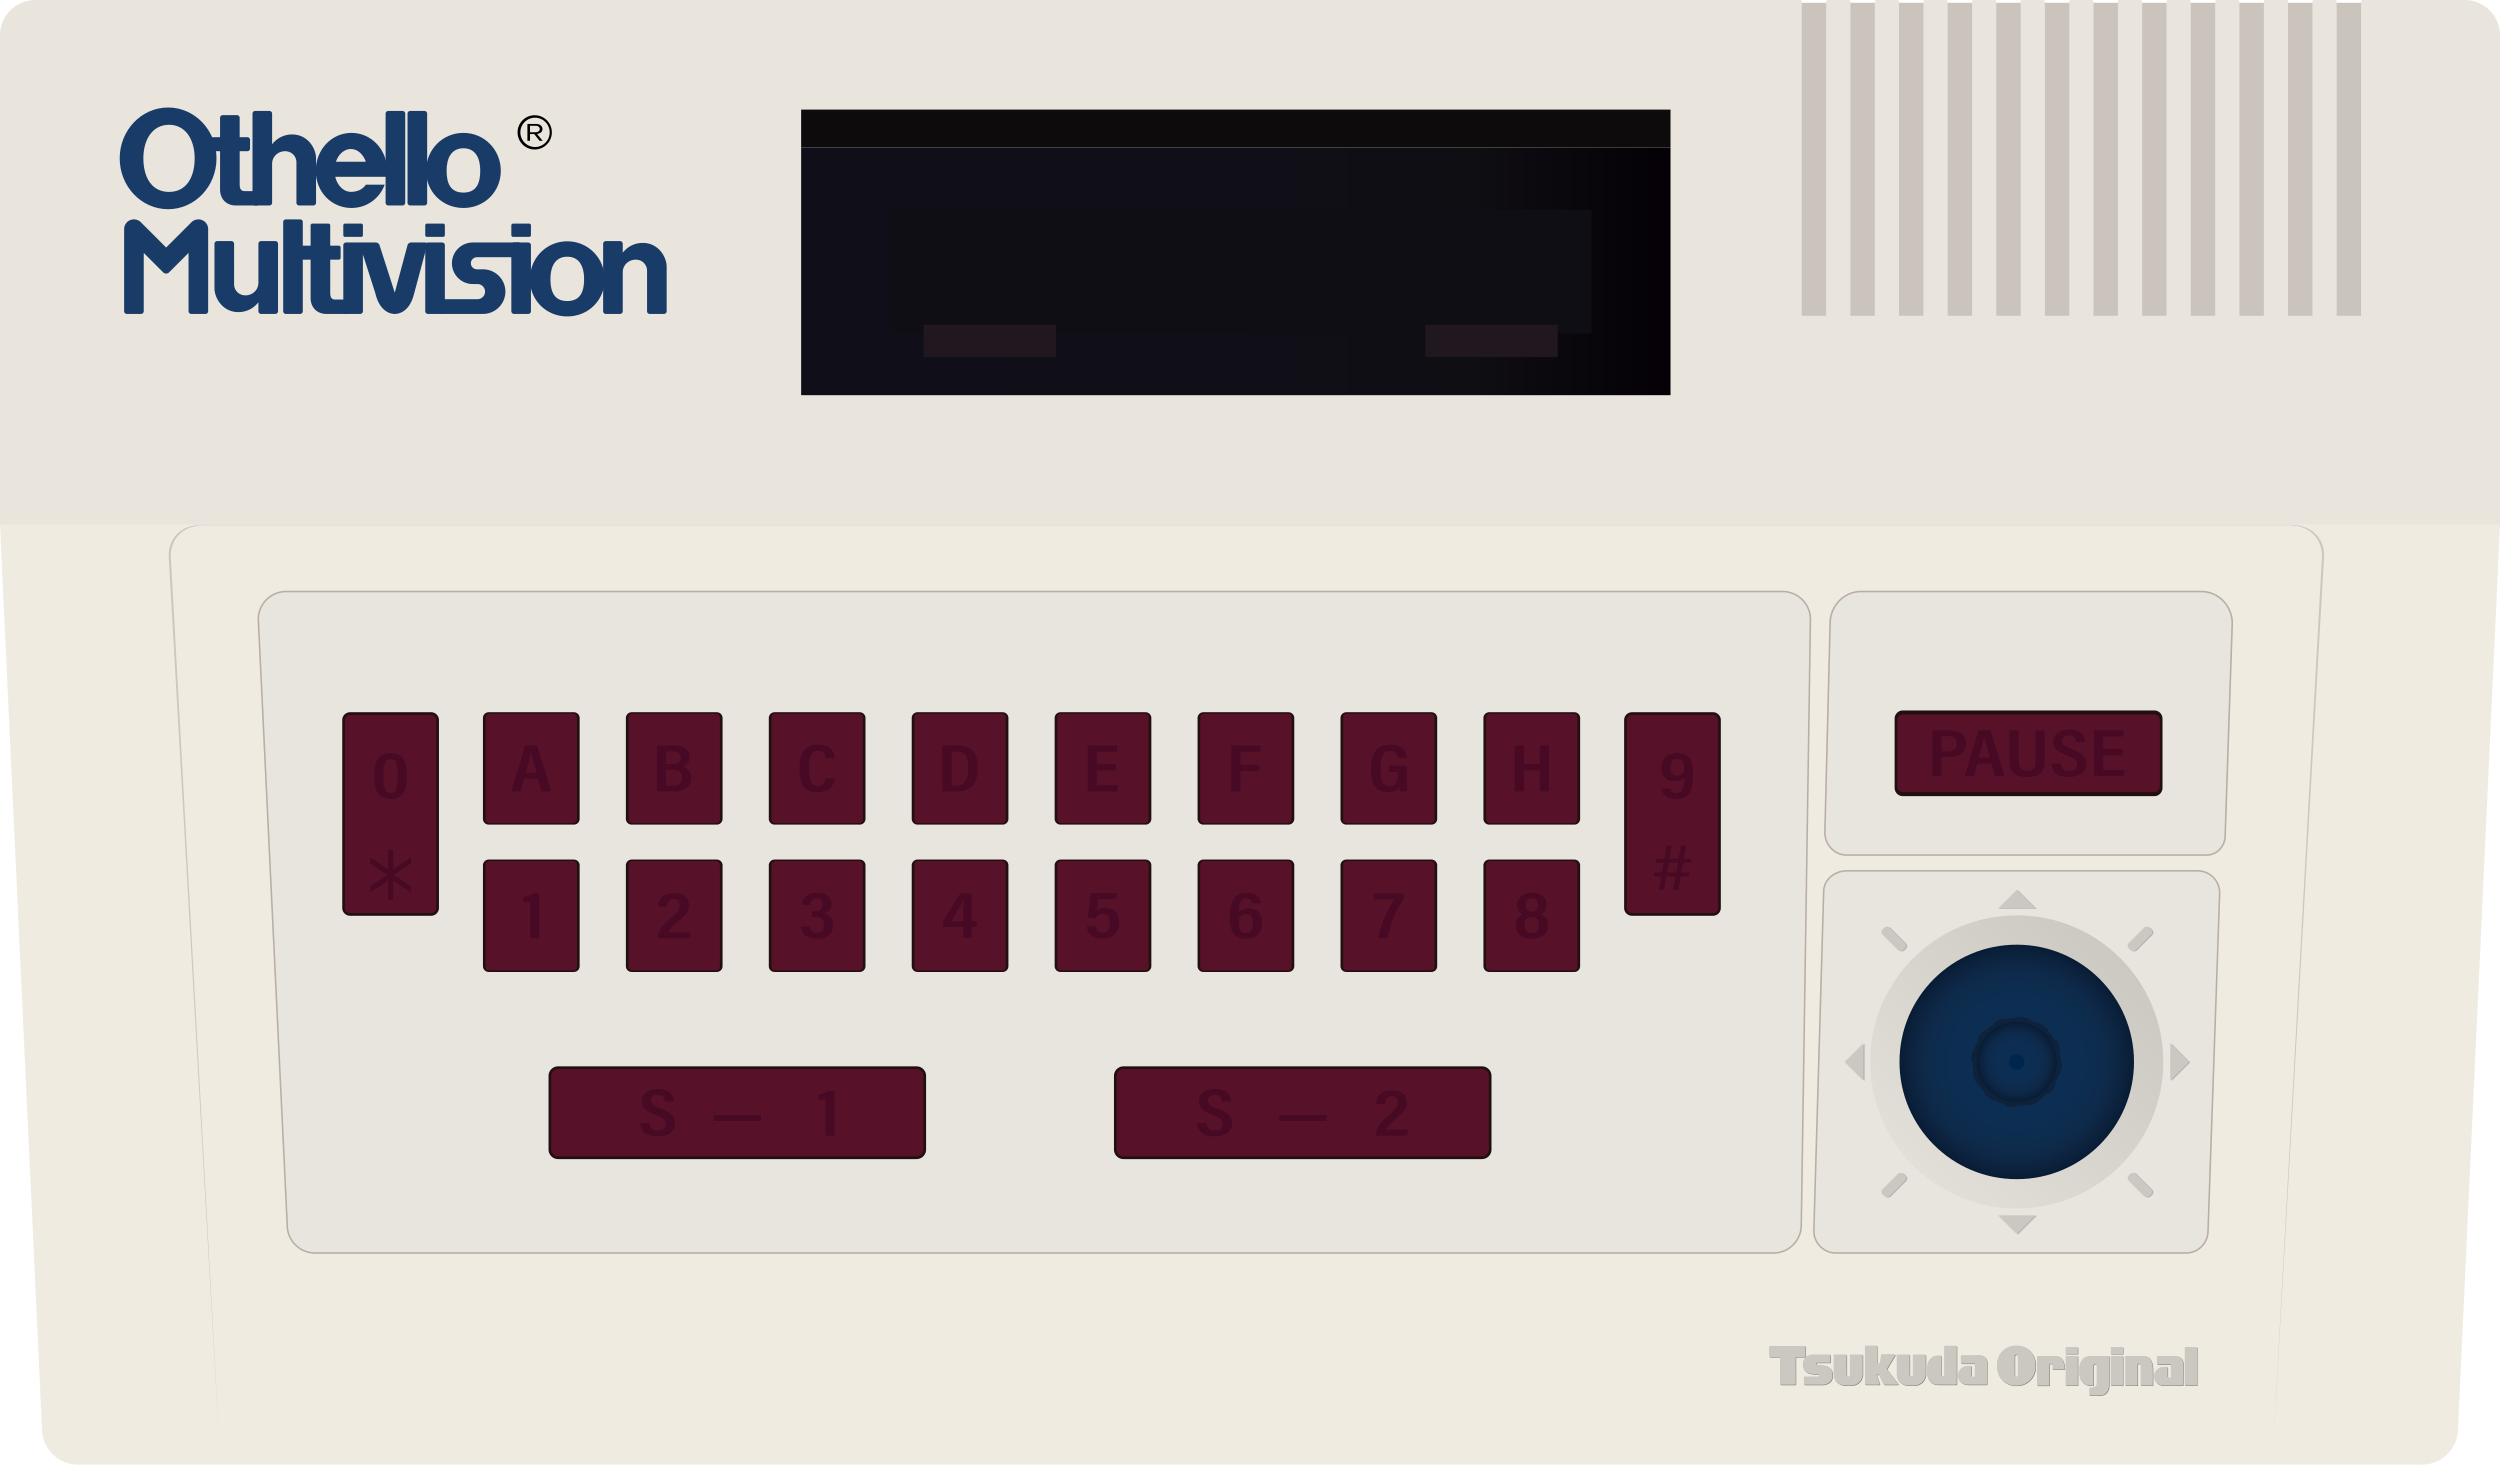 <svg xmlns="http://www.w3.org/2000/svg" viewBox="0 0 396.833 232.479"><path d="M384.495 232.479H12.339c-3.132 0-5.672-2.555-5.672-5.707L0 83.313h396.833l-6.667 143.46c.001 3.151-2.539 5.706-5.671 5.706z" fill="#efebe1"/><path d="M363.05 0h-3.568c-.076 0-.138.204-.138.457h-3.875c0-.252-.062-.457-.138-.457h-3.568c-.076 0-.138.204-.138.457h-3.875c0-.252-.062-.457-.138-.457h-3.568c-.076 0-.138.204-.138.457h-3.875c0-.252-.062-.457-.138-.457h-3.568c-.076 0-.138.204-.138.457h-3.875c0-.252-.062-.457-.138-.457h-3.568c-.076 0-.138.204-.138.457h-3.875c0-.252-.062-.457-.138-.457h-3.568c-.076 0-.138.204-.138.457h-3.875c0-.252-.062-.457-.138-.457h-3.568c-.076 0-.138.204-.138.457h-3.875c0-.252-.062-.457-.138-.457h-3.568c-.076 0-.138.204-.138.457h-3.875c0-.252-.062-.457-.138-.457h-3.568c-.076 0-.138.204-.138.457h-3.875c0-.252-.062-.457-.138-.457h-3.568c-.076 0-.138.204-.138.457H286c0-.253-.062-.457-.138-.457H5.618A5.618 5.618 0 0 0 0 5.618v77.694h396.833V5.618A5.618 5.618 0 0 0 391.215 0h-16.296c-.076 0-.138.204-.138.457h-3.875c0-.252-.062-.457-.138-.457H367.2c-.076 0-.138.204-.138.457h-3.875c0-.253-.061-.457-.137-.457z" fill="#e9e5dd"/><g fill="#81776d"><path d="M282.515 215.486h-1.469a.125.125 0 0 1-.125-.125v-1.481c0-.069.056-.125.125-.125h5.503c.069 0 .125.056.125.125v1.481a.125.125 0 0 1-.125.125h-1.31a.125.125 0 0 0-.125.125l.011 4.149a.125.125 0 0 1-.125.125h-2.236a.125.125 0 0 1-.125-.125v-4.15a.123.123 0 0 0-.124-.124z"/><path d="M288.039 215.084h2.471c.069 0 .125.056.125.125v1.054a.125.125 0 0 1-.125.125h-1.935c-.122.016-.187.081-.195.195.008.122.073.187.195.195h.597s.421-.015.911.174a1.5 1.5 0 0 1 .6.447c.179.219.272.532.28.938-.008.414-.102.731-.28.951a1.396 1.396 0 0 1-.6.448c-.006.003-.406.15-.645.15h-2.895a.125.125 0 0 1-.125-.125v-1.054c0-.069.056-.125.125-.125h2.105c.124 0 .195-.066.195-.195 0-.124-.067-.195-.195-.195h-.609l-.258-.012c-.007 0-.315-.029-.642-.138-.226-.076-.423-.231-.599-.448-.179-.227-.273-.548-.281-.962.008-.415.102-.732.281-.951.177-.217.377-.366.601-.448.006-.002.319-.149.633-.149h.265zm7.59 0c.069 0 .125.056.125.125v2.959c-.016.52-.195.951-.536 1.292-.349.341-.78.52-1.292.536h-.963c-.52-.016-.951-.195-1.292-.536-.341-.341-.52-.772-.536-1.292v-2.959c0-.069.056-.125.125-.125h1.81c.069 0 .125.056.125.125v3.117c.016.154.102.24.256.256.154-.016.24-.102.256-.256v-3.117c0-.069.056-.125.125-.125h1.797zm10.006 0c.069 0 .125.056.125.125v2.959c-.016.52-.195.951-.536 1.292-.349.341-.78.52-1.292.536h-.963c-.52-.016-.951-.195-1.292-.536-.341-.341-.52-.772-.536-1.292v-2.959c0-.069.056-.125.125-.125h1.81c.069 0 .125.056.125.125v3.117c.016.154.102.24.256.256.154-.016.24-.102.256-.256l-.012-3.117c0-.069.056-.125.125-.125h1.809z"/><path d="M298.51 216.201l.141-1.033a.123.123 0 0 1 .124-.108h1.986c.097 0 .157.106.107.189l-1.255 2.101a.124.124 0 0 0 .009.141l1.725 2.192a.124.124 0 0 1-.021.175.133.133 0 0 1-.077.027h-2.042a.127.127 0 0 1-.112-.069l-.718-1.425c-.014-.027-.12-.202-.286-.144-.179.063-.068.337-.066.345l.42 1.123a.125.125 0 0 1-.118.169l-2.096-.01a.125.125 0 0 1-.124-.124v-5.955c0-.069.056-.125.125-.125h1.664c.069 0 .125.056.125.125v2.617c0 .079.07.123.149.123.306-.001.337-.324.34-.334zm10.199 2.125l-.012-4.506c0-.069.056-.125.125-.125h1.736c.069 0 .125.056.125.125v5.929a.125.125 0 0 1-.125.125h-2.885c-.553-.016-.975-.207-1.268-.573-.301-.374-.451-.837-.451-1.389v-.708c.008-.561.171-1.024.488-1.389.317-.374.752-.569 1.304-.585h.326c.069 0 .125.056.125.125v2.971c.016.154.102.24.256.256.155-.017.24-.102.256-.256zm4.802-1.804h-2.057a.125.125 0 0 1-.125-.125v-1.066c0-.069.056-.125.125-.125h2.884c.283 0 .48.099.487.102.174.066.325.182.452.349.138.163.211.41.219.743l-.012 3.349a.125.125 0 0 1-.125.125h-2.983a1.48 1.48 0 0 1-1.487-1.487c.008-.423.154-.772.439-1.048.276-.276.626-.423 1.048-.439h.521c.069 0 .125.056.125.125v1.374c0 .156.102.256.256.256.158 0 .256-.099.256-.256v-1.865l-.023-.012z"/></g><path d="M329.899 213.926v1.073h-1.938v-1.073h1.938zm7.166 0v1.073h-1.938v-1.073h1.938zm-4.436 2.706c-.224 0-.256.183-.256.256v3.12h-.451c-.553-.008-.987-.199-1.304-.573-.317-.366-.479-.829-.488-1.389v-.744c0-.553.15-1.016.451-1.389.301-.366.723-.557 1.268-.573h3.01v4.57s.024.434-.171.841c-.099.207-.24.402-.451.573-.219.163-.528.248-.926.256h-1.584v-1.219l.305-.024c.187-.016.374-.069.561-.158a.47.47 0 0 0 .293-.414v-2.877c-.001 0 .006-.256-.257-.256zm-4.814.804h-1.938v-.658s.001-.244-.244-.244c-.212 0-.244.171-.244.244v3.242h-1.938v-4.68h2.998c.358.008.63.118.817.329.195.203.329.443.402.719l.134.719.013.329zm9.628-2.096h2.998c.358.008.63.118.817.329.195.203.321.445.402.719.148.498.146 1.048.146 1.048v2.572h-1.938v-3.23s.016-.244-.244-.244c-.173 0-.244.088-.244.244v3.23h-1.938l.001-4.668zm-7.544 0v4.668h-1.938v-4.668h1.938zm7.166 0v4.668h-1.938v-4.668h1.938zm11.75-1.414v6.082h-1.938v-6.082h1.938zm-4.181 2.73h-2.057a.125.125 0 0 1-.125-.125v-1.066c0-.069.056-.125.125-.125h2.884c.282 0 .48.099.487.102.174.066.325.182.452.349.138.163.211.41.219.743l-.012 3.349a.125.125 0 0 1-.125.125h-2.981a1.48 1.48 0 0 1-1.487-1.487c.008-.423.154-.772.439-1.048.276-.276.626-.423 1.048-.439h.521c.069 0 .125.056.125.125v1.374c0 .156.102.256.256.256.158 0 .256-.099.256-.256v-1.865l-.025-.012zm-24.397-2.986h-.226a2.94 2.94 0 0 0-2.934 2.934v.482a2.94 2.94 0 0 0 2.934 2.934h.226a2.94 2.94 0 0 0 2.934-2.934v-.482a2.94 2.94 0 0 0-2.934-2.934zm.131 4.674c-.008.146-.089.228-.244.244-.146-.016-.228-.098-.244-.244v-2.998c.016-.154.098-.236.244-.244a.209.209 0 0 1 .171.073c.05.043.077.106.073.171v2.998z" fill="#81776d"/><g fill="#cbc8c2"><path d="M282.438 215.408h-1.469a.125.125 0 0 1-.125-.125v-1.481c0-.069.056-.125.125-.125h5.503c.069 0 .125.056.125.125v1.481a.125.125 0 0 1-.125.125h-1.31a.125.125 0 0 0-.125.125l.011 4.149a.125.125 0 0 1-.125.125h-2.236a.125.125 0 0 1-.125-.125v-4.15a.125.125 0 0 0-.124-.124z"/><path d="M287.962 215.006h2.471c.069 0 .125.056.125.125v1.054a.125.125 0 0 1-.125.125h-1.935c-.122.016-.187.081-.195.195.008.122.073.187.195.195h.597s.421-.015.911.174a1.5 1.5 0 0 1 .6.447c.179.219.272.532.28.938-.008.414-.102.731-.28.951a1.396 1.396 0 0 1-.6.448c-.006.003-.406.15-.645.15h-2.895a.125.125 0 0 1-.125-.125v-1.054c0-.069.056-.125.125-.125h2.105c.124 0 .195-.066.195-.195 0-.124-.067-.195-.195-.195h-.609l-.258-.012c-.007 0-.315-.029-.642-.138-.226-.076-.423-.231-.599-.448-.179-.227-.273-.548-.281-.962.008-.415.102-.732.281-.951.177-.217.377-.366.601-.448.006-.002.319-.149.633-.149h.265zm7.59 0c.069 0 .125.056.125.125v2.959c-.016.52-.195.951-.536 1.292-.349.341-.78.52-1.292.536h-.963c-.52-.016-.951-.195-1.292-.536s-.52-.772-.536-1.292v-2.959c0-.069.056-.125.125-.125h1.81c.069 0 .125.056.125.125v3.117c.016.154.102.24.256.256.154-.016.24-.102.256-.256v-3.117c0-.069.056-.125.125-.125h1.797zm10.006 0c.069 0 .125.056.125.125v2.959c-.016.52-.195.951-.536 1.292-.349.341-.78.52-1.292.536h-.963c-.52-.016-.951-.195-1.292-.536s-.52-.772-.536-1.292v-2.959c0-.069.056-.125.125-.125h1.81c.069 0 .125.056.125.125v3.117c.016.154.102.24.256.256.154-.016.24-.102.256-.256l-.012-3.117c0-.069.056-.125.125-.125h1.809z"/><path d="M298.433 216.123l.141-1.033a.123.123 0 0 1 .124-.108h1.986c.097 0 .157.106.107.189l-1.255 2.101a.124.124 0 0 0 .009.141l1.725 2.192a.124.124 0 0 1-.021.175.133.133 0 0 1-.077.027h-2.042a.127.127 0 0 1-.112-.069l-.718-1.425c-.014-.027-.12-.202-.286-.144-.179.063-.068.337-.066.345l.42 1.123a.125.125 0 0 1-.118.169l-2.096-.01a.125.125 0 0 1-.124-.124v-5.955c0-.069.056-.125.125-.125h1.664c.069 0 .125.056.125.125v2.617c0 .079.07.123.149.123.306-.001.337-.324.34-.334zm10.199 2.125l-.012-4.506c0-.069.056-.125.125-.125h1.736c.069 0 .125.056.125.125v5.929a.125.125 0 0 1-.125.125h-2.885c-.553-.016-.975-.207-1.268-.573-.301-.374-.451-.837-.451-1.389v-.708c.008-.561.171-1.024.488-1.389.317-.374.752-.569 1.304-.585h.326c.069 0 .125.056.125.125v2.971c.016.154.102.24.256.256.155-.017.24-.102.256-.256zm4.802-1.804h-2.057a.125.125 0 0 1-.125-.125v-1.066c0-.069.056-.125.125-.125h2.884c.283 0 .48.099.487.102.174.066.325.182.452.349.138.163.211.41.219.743l-.012 3.349a.125.125 0 0 1-.125.125h-2.983a1.48 1.48 0 0 1-1.487-1.487c.008-.423.154-.772.439-1.048.276-.276.626-.423 1.048-.439h.521c.069 0 .125.056.125.125v1.374c0 .156.102.256.256.256.158 0 .256-.099.256-.256v-1.865l-.023-.012z"/></g><path d="M329.822 213.848v1.073h-1.938v-1.073h1.938zm7.166 0v1.073h-1.938v-1.073h1.938zm-4.436 2.706c-.224 0-.256.183-.256.256v3.12h-.451c-.553-.008-.987-.199-1.304-.573-.317-.366-.479-.829-.488-1.389v-.744c0-.553.15-1.016.451-1.389.301-.366.723-.557 1.268-.573h3.01v4.57s.024.434-.171.841c-.099.207-.24.402-.451.573-.219.163-.528.248-.926.256h-1.584v-1.219l.305-.024c.187-.016.374-.069.561-.158a.47.47 0 0 0 .293-.414v-2.877c-.001 0 .006-.256-.257-.256zm-4.814.804H325.8v-.658s.001-.244-.244-.244c-.212 0-.244.171-.244.244v3.242h-1.938v-4.68h2.998c.358.008.63.118.817.329.195.203.329.443.402.719l.134.719.013.329zm9.628-2.096h2.998c.358.008.63.118.817.329.195.203.321.445.402.719.148.498.146 1.048.146 1.048v2.572h-1.938v-3.23s.016-.244-.244-.244c-.173 0-.244.088-.244.244v3.23h-1.938l.001-4.668zm-7.544 0v4.668h-1.938v-4.668h1.938zm7.166 0v4.668h-1.938v-4.668h1.938zm11.75-1.414v6.082H346.8v-6.082h1.938zm-4.181 2.73H342.5a.125.125 0 0 1-.125-.125v-1.066c0-.069.056-.125.125-.125h2.884c.282 0 .48.099.487.102.174.066.325.182.452.349.138.163.211.41.219.743l-.012 3.349a.125.125 0 0 1-.125.125h-2.981a1.48 1.48 0 0 1-1.487-1.487c.008-.423.154-.772.439-1.048.276-.276.626-.423 1.048-.439h.521c.069 0 .125.056.125.125v1.374c0 .156.102.256.256.256.158 0 .256-.099.256-.256v-1.865l-.025-.012zm-24.397-2.986h-.226a2.94 2.94 0 0 0-2.934 2.934v.482a2.94 2.94 0 0 0 2.934 2.934h.226a2.94 2.94 0 0 0 2.934-2.934v-.482a2.944 2.944 0 0 0-2.934-2.934zm.131 4.674c-.008.146-.089.228-.244.244-.146-.016-.228-.098-.244-.244v-2.998c.016-.154.098-.236.244-.244a.209.209 0 0 1 .171.073c.05.043.077.106.073.171v2.998z" fill="#cbc8c2"/><g fill="#183b67"><path d="M63.89 32.615h-2.253a.431.431 0 0 1-.43-.43V18.04c0-.236.193-.43.43-.43h2.253c.236 0 .43.193.43.43v14.146a.431.431 0 0 1-.43.429zM67.373 32.615H65.12a.431.431 0 0 1-.43-.43V18.04c0-.236.193-.43.43-.43h2.253c.236 0 .43.193.43.43v14.146a.432.432 0 0 1-.43.429zM38.859 30.337c-.778 0-.815-.611-.815-1.204v-5.131h1.219c.236 0 .43-.193.43-.43v-1.364a.431.431 0 0 0-.43-.43h-1.219v-3.072a.431.431 0 0 0-.43-.43h-2.253a.431.431 0 0 0-.43.43v3.072h-2.368a.431.431 0 0 0-.43.43v1.364c0 .236.193.43.43.43h2.368V30.059c0 1.652 1.13 2.556 2.482 2.556h3.446v-2.279c.001.001-1.222.001-2 .001z"/><path d="M46.371 21.343c-1.255 0-2.374.55-3.177 1.556V18.04a.431.431 0 0 0-.43-.43h-2.253a.431.431 0 0 0-.43.43v14.146c0 .236.193.43.43.43h2.253c.236 0 .43-.193.43-.43V25.998c0-1.125.926-1.996 2.052-1.996 1.125 0 1.807.894 1.807 1.723v6.463c0 .236.193.43.43.43h2.253c.236 0 .43-.193.43-.43v-6.033-1.041c-.001-1.534-1.294-3.771-3.795-3.771z"/><path d="M59.987 28.068h1.401c.046-.311.071-.631.071-.959 0-3.323-2.477-6.016-5.669-6.016-3.192 0-5.669 2.693-5.669 6.016s2.477 5.905 5.669 5.905c2.437 0 4.455-1.506 5.274-3.696h-2.988c-.476.699-1.286 1.139-2.384 1.139-1.165 0-2.151-1.005-2.481-2.39h6.776zm-4.294-4.419c1.061 0 1.973.834 2.377 2.028h-4.753c.403-1.194 1.315-2.028 2.376-2.028zM73.561 21.093c-3.341 0-5.933 2.693-5.933 6.016s2.592 5.905 5.933 5.905c3.341 0 5.933-2.582 5.933-5.905s-2.592-6.016-5.933-6.016zm0 9.477c-2.098 0-2.67-1.524-2.67-3.484s.738-3.549 2.67-3.549c1.931 0 2.67 1.589 2.67 3.549s-.572 3.484-2.67 3.484zM26.683 17.064c-4.243 0-7.683 3.614-7.683 8.072s3.44 8.072 7.683 8.072 7.683-3.614 7.683-8.072-3.439-8.072-7.683-8.072zm.145 13.4c-2.798 0-4.072-2.385-4.072-5.328s1.413-5.328 4.072-5.328 4.072 2.385 4.072 5.328-1.274 5.328-4.072 5.328z"/><g><path d="M83.991 37.603h-2.537a.289.289 0 0 1-.288-.288v-1.537c0-.158.129-.288.288-.288h2.537c.158 0 .288.129.288.288v1.537c0 .159-.13.288-.288.288zM70.33 37.603h-2.545a.285.285 0 0 1-.284-.284v-1.544c0-.156.128-.284.284-.284h2.545c.156 0 .284.128.284.284v1.544a.285.285 0 0 1-.284.284zM57.336 37.603h-2.572a.27.27 0 0 1-.27-.27v-1.571a.27.27 0 0 1 .27-.27h2.572a.27.27 0 0 1 .27.27v1.571a.27.27 0 0 1-.27.27zM47.634 49.83h-2.253a.431.431 0 0 1-.43-.43V35.254c0-.236.193-.43.43-.43h2.253c.236 0 .43.193.43.43V49.4c0 .236-.193.43-.43.43zM83.849 49.83h-2.253a.431.431 0 0 1-.43-.43V38.922c0-.236.193-.43.43-.43h2.253c.236 0 .43.193.43.43V49.4c0 .236-.194.43-.43.43zM70.184 49.83h-2.253a.431.431 0 0 1-.43-.43V38.922c0-.236.193-.43.43-.43h2.253c.236 0 .43.193.43.43V49.4c0 .236-.193.43-.43.43zM57.177 49.83h-2.253a.431.431 0 0 1-.43-.43V38.922c0-.236.193-.43.43-.43h2.253c.236 0 .43.193.43.43V49.4c0 .236-.194.43-.43.43z"/><path d="M53.232 47.551c-.778 0-.815-.611-.815-1.204v-5.131h1.362a.288.288 0 0 0 .287-.287v-1.65a.288.288 0 0 0-.287-.287h-1.362v-3.218a.283.283 0 0 0-.283-.283h-2.546a.283.283 0 0 0-.283.283v3.218h-2.511a.288.288 0 0 0-.287.287v1.65c0 .158.129.287.287.287h2.511V47.273c0 1.652 1.13 2.556 2.482 2.556h3.446V47.55l-2.001.001zM102.027 38.557c-1.255 0-2.374.55-3.177 1.556V38.7a.431.431 0 0 0-.43-.43h-2.253a.431.431 0 0 0-.43.43v10.7c0 .236.193.43.43.43h2.253c.236 0 .43-.193.43-.43V43.212c0-1.125.926-1.996 2.052-1.996 1.125 0 1.807.894 1.807 1.723v6.463c0 .236.193.43.43.43h2.253c.236 0 .43-.193.43-.43v-6.033-1.041c-.001-1.534-1.294-3.771-3.795-3.771zM37.841 49.542c1.255 0 2.374-.55 3.177-1.556V49.4c0 .236.193.43.43.43h2.253c.236 0 .43-.193.43-.43V38.7a.431.431 0 0 0-.43-.43h-2.253a.431.431 0 0 0-.43.43V44.888c0 1.125-.926 1.996-2.052 1.996s-1.807-.894-1.807-1.723V38.7a.431.431 0 0 0-.43-.43h-2.253a.431.431 0 0 0-.43.43v7.074c.001 1.532 1.294 3.768 3.795 3.768z"/><path d="M90.045 38.307c-3.341 0-5.933 2.693-5.933 6.016s2.592 5.905 5.933 5.905c3.341 0 5.933-2.582 5.933-5.905s-2.593-6.016-5.933-6.016zm0 9.477c-2.098 0-2.67-1.524-2.67-3.484s.738-3.549 2.67-3.549c1.931 0 2.67 1.589 2.67 3.549s-.572 3.484-2.67 3.484zM67.481 38.492h-2.253a.604.604 0 0 0-.545.43l-2.02 7.538-2.415-7.538c-.076-.236-.331-.43-.567-.43h-2.253c-.236 0-.368.193-.292.43l2.435 7.6c.021.087.044.177.069.27.862 3.215 3.023 3.038 3.023 3.038s2.162.177 3.023-3.038l2.109-7.87c.064-.236-.078-.43-.314-.43zM75.702 40.826h6.762v-2.334h-7.429a3.306 3.306 0 0 0-3.297 3.297 3.306 3.306 0 0 0 3.297 3.297h.76a1.22 1.22 0 0 1 1.204 1.204 1.22 1.22 0 0 1-1.204 1.204h-5.798v2.334h6.688a3.548 3.548 0 0 0 3.538-3.538 3.548 3.548 0 0 0-3.538-3.538h-.982a.976.976 0 0 1-.963-.963.975.975 0 0 1 .962-.963zM33.036 36.223l-.001-.006a1.543 1.543 0 0 0-1.383-1.384l-.006-.001a1.65 1.65 0 0 0-.157-.008h-.001l-.026.001c-.042.001-.084.002-.126.006-.022.002-.043.006-.065.009-.029.004-.059.008-.088.014l-.051.012c-.034.008-.068.016-.101.026l-.025.009a1.546 1.546 0 0 0-.617.376l-1.09 1.09-1.373 1.373-1.552 1.552-1.552-1.552-1.373-1.373-1.09-1.09a1.54 1.54 0 0 0-.617-.376l-.025-.009c-.033-.01-.067-.018-.101-.026l-.051-.012c-.029-.006-.059-.009-.088-.014-.022-.003-.043-.007-.065-.009a1.328 1.328 0 0 0-.126-.006l-.026-.001h-.001a1.65 1.65 0 0 0-.157.008l-.006.001a1.548 1.548 0 0 0-1.383 1.383l-.001.006a1.65 1.65 0 0 0-.008.157V49.4c0 .236.193.43.43.43h2.253c.236 0 .43-.193.43-.43v-9.257l3.085 3.085c.26.26.683.26.943 0l3.085-3.085V49.4c0 .236.193.43.43.43h2.253c.236 0 .43-.193.43-.43V36.38v-.001a1.164 1.164 0 0 0-.007-.156z"/></g></g><path d="M84.927 18.292a2.719 2.719 0 1 0 0 5.437 2.719 2.719 0 0 0 0-5.437zm0 5.043a2.325 2.325 0 1 1 0-4.65 2.325 2.325 0 0 1 0 4.65z"/><path d="M86.137 22.351h-.49l-.845-1.065h-.67v1.065h-.415V19.67h1.34c.31 0 .563.074.757.221a.699.699 0 0 1 .292.587c0 .23-.084.414-.252.55a1.06 1.06 0 0 1-.617.229l.9 1.094zm-1.13-1.359c.196 0 .357-.048.482-.145s.188-.22.188-.37c0-.153-.063-.276-.188-.37s-.286-.141-.482-.141h-.875v1.025h.875z"/><path d="M35 232.479L27.133 88.704c-.207-2.33 1.082-5.079 4.866-5.329h331.686c3.784.25 5.073 2.999 4.866 5.329l-7.867 143.775 8.209-143.836c.208-2.331-1.084-5.081-4.876-5.331H31.667c-3.792.25-5.083 3-4.876 5.331L35 232.479z" fill="#cbc8c2"/><path d="M281.519 198.896H50a4.415 4.415 0 0 1-4.403-4.403L41 98.299a4.415 4.415 0 0 1 4.403-4.403h237.569a4.415 4.415 0 0 1 4.403 4.403l-1.453 96.194a4.416 4.416 0 0 1-4.403 4.403z" fill="#e8e5df" stroke="#b8aea5" stroke-width=".25" stroke-miterlimit="10"/><path d="M350.25 135.729h-57.125c-1.902 0-3.458-1.607-3.458-3.572l.833-33.219c0-2.773 2.197-5.042 4.881-5.042h54.07c2.685 0 4.881 2.269 4.881 5.042l-1.125 33.735c.001 1.681-1.33 3.056-2.957 3.056z" fill="#e8e5df" stroke="#b8aea5" stroke-width=".254" stroke-miterlimit="10"/><path d="M346.988 198.896h-55.571a3.51 3.51 0 0 1-3.5-3.5l1.562-53.855c0-1.925 1.763-3.312 3.688-3.312h55.667a3.51 3.51 0 0 1 3.5 3.5l-1.846 53.667a3.51 3.51 0 0 1-3.5 3.5z" fill="#e8e5df" stroke="#b8aea5" stroke-width=".25" stroke-miterlimit="10"/><linearGradient id="a" gradientUnits="userSpaceOnUse" x1="303.675" y1="185.013" x2="336.575" y2="152.112"><stop offset="0" stop-color="#e2dfd8"/><stop offset="1" stop-color="#ccc9c3"/></linearGradient><circle cx="320.125" cy="168.563" r="23.264" fill="url(#a)"/><radialGradient id="b" cx="320.125" cy="168.563" r="18.611" gradientUnits="userSpaceOnUse"><stop offset="0" stop-color="#0d2f53"/><stop offset=".481" stop-color="#0d2e53"/><stop offset=".654" stop-color="#0d2d4f"/><stop offset=".777" stop-color="#0e2a4a"/><stop offset=".877" stop-color="#0d2542"/><stop offset=".962" stop-color="#0a1f39"/><stop offset="1" stop-color="#081b33"/></radialGradient><circle cx="320.125" cy="168.563" r="18.611" fill="url(#b)"/><path d="M313.087 168.563c0 .624.082 1.23.237 1.806l-.208.056c.165.614.409 1.196.721 1.734l.187-.108a7.07 7.07 0 0 0 1.11 1.444l-.153.153c.443.443.943.828 1.488 1.144l.108-.187a6.93 6.93 0 0 0 1.688.701l-.062.207a7.197 7.197 0 0 0 1.862.244v-.216h.059c.624 0 1.23-.082 1.806-.237l.056.209a7.159 7.159 0 0 0 1.734-.721l-.108-.187a7.07 7.07 0 0 0 1.444-1.11l.153.153a7.281 7.281 0 0 0 1.145-1.488l-.187-.108a6.93 6.93 0 0 0 .701-1.688l.207.062a7.197 7.197 0 0 0 .244-1.862h-.216c0-.624-.082-1.23-.237-1.806l.208-.056a7.159 7.159 0 0 0-.721-1.734l-.187.108a7.07 7.07 0 0 0-1.11-1.444l.153-.153a7.241 7.241 0 0 0-1.488-1.144l-.108.187a6.93 6.93 0 0 0-1.688-.701l.062-.207a7.197 7.197 0 0 0-1.862-.244v.216h-.059c-.624 0-1.23.082-1.806.237l-.056-.209a7.159 7.159 0 0 0-1.734.721l.108.187a7.07 7.07 0 0 0-1.444 1.11l-.153-.153a7.241 7.241 0 0 0-1.144 1.488l.187.108a6.93 6.93 0 0 0-.701 1.688l-.207-.062a7.197 7.197 0 0 0-.244 1.862h.215z" fill="#0e223b"/><radialGradient id="c" cx="320.125" cy="168.563" r="6.344" gradientUnits="userSpaceOnUse"><stop offset="0" stop-color="#0d2f53"/><stop offset=".424" stop-color="#0d2e53"/><stop offset=".61" stop-color="#0d2c4f"/><stop offset=".75" stop-color="#0e2949"/><stop offset=".867" stop-color="#0c2441"/><stop offset=".968" stop-color="#091e37"/><stop offset="1" stop-color="#081b33"/></radialGradient><circle cx="320.125" cy="168.563" r="6.344" fill="url(#c)"/><circle cx="320.125" cy="168.563" r="1.249" fill="#00264f"/><path fill="#0e0b0d" d="M127.167 17.396h138v6h-138z"/><linearGradient id="d" gradientUnits="userSpaceOnUse" x1="127.167" y1="43.063" x2="265.167" y2="43.063"><stop offset="0" stop-color="#100f19"/><stop offset=".483" stop-color="#100f18"/><stop offset=".774" stop-color="#0f0e13"/><stop offset="1" stop-color="#040006"/></linearGradient><path fill="url(#d)" d="M127.167 23.396h138v39.333h-138z"/><path fill="#0f0e14" d="M141.25 33.313h111.375v19.625H141.25z"/><path fill="#20181e" d="M146.625 51.563h21v5.125h-21zM247.25 56.687h-21v-5.125h21z"/><g fill="#cbc4bd"><path d="M286 .451h3.875v49.674H286zM293.719.451h3.875v49.674h-3.875zM301.437.451h3.875v49.674h-3.875zM309.156.451h3.875v49.674h-3.875zM316.875.451h3.875v49.674h-3.875zM324.594.451h3.875v49.674h-3.875zM332.312.451h3.875v49.674h-3.875zM340.031.451h3.875v49.674h-3.875zM347.75.451h3.875v49.674h-3.875zM355.469.451h3.875v49.674h-3.875zM363.187.451h3.875v49.674h-3.875zM370.906.451h3.875v49.674h-3.875z"/></g><g fill="#220f10"><path d="M55.563 145.363a1.24 1.24 0 0 1-1.238-1.238v-29.832a1.24 1.24 0 0 1 1.238-1.239h12.874a1.24 1.24 0 0 1 1.238 1.239v29.832a1.24 1.24 0 0 1-1.238 1.238H55.563zM259.041 145.363a1.24 1.24 0 0 1-1.238-1.238v-29.832a1.24 1.24 0 0 1 1.238-1.239h12.874a1.24 1.24 0 0 1 1.238 1.239v29.832a1.24 1.24 0 0 1-1.238 1.238h-12.874zM76.658 129.976v-16.002a.92.92 0 0 1 .92-.92h13.51a.92.92 0 0 1 .92.92v16.002a.92.92 0 0 1-.92.92h-13.51a.92.92 0 0 1-.92-.92zM99.346 129.976v-16.002a.92.92 0 0 1 .92-.92h13.51a.92.92 0 0 1 .92.92v16.002a.92.92 0 0 1-.92.92h-13.51a.92.92 0 0 1-.92-.92zM122.033 129.976v-16.002a.92.92 0 0 1 .92-.92h13.51a.92.92 0 0 1 .92.92v16.002a.92.92 0 0 1-.92.92h-13.51a.92.92 0 0 1-.92-.92zM144.72 129.976v-16.002a.92.92 0 0 1 .92-.92h13.51a.92.92 0 0 1 .92.92v16.002a.92.92 0 0 1-.92.92h-13.51a.92.92 0 0 1-.92-.92zM167.408 129.976v-16.002a.92.92 0 0 1 .92-.92h13.51a.92.92 0 0 1 .92.92v16.002a.92.92 0 0 1-.92.92h-13.51a.92.92 0 0 1-.92-.92zM190.095 129.976v-16.002a.92.92 0 0 1 .92-.92h13.51a.92.92 0 0 1 .92.92v16.002a.92.92 0 0 1-.92.92h-13.51a.92.92 0 0 1-.92-.92zM212.782 129.976v-16.002a.92.92 0 0 1 .92-.92h13.51a.92.92 0 0 1 .92.92v16.002a.92.92 0 0 1-.92.92h-13.51a.92.92 0 0 1-.92-.92zM235.47 129.976v-16.002a.92.92 0 0 1 .92-.92h13.51a.92.92 0 0 1 .92.92v16.002a.92.92 0 0 1-.92.92h-13.51a.92.92 0 0 1-.92-.92zM76.658 153.364v-16.002a.92.92 0 0 1 .92-.92h13.51a.92.92 0 0 1 .92.92v16.002a.92.92 0 0 1-.92.92h-13.51a.92.92 0 0 1-.92-.92zM99.346 153.364v-16.002a.92.92 0 0 1 .92-.92h13.51a.92.92 0 0 1 .92.92v16.002a.92.92 0 0 1-.92.92h-13.51a.92.92 0 0 1-.92-.92zM122.033 153.364v-16.002a.92.92 0 0 1 .92-.92h13.51a.92.92 0 0 1 .92.92v16.002a.92.92 0 0 1-.92.92h-13.51a.92.92 0 0 1-.92-.92zM144.72 153.364v-16.002a.92.92 0 0 1 .92-.92h13.51a.92.92 0 0 1 .92.92v16.002a.92.92 0 0 1-.92.92h-13.51a.92.92 0 0 1-.92-.92zM167.408 153.364v-16.002a.92.92 0 0 1 .92-.92h13.51a.92.92 0 0 1 .92.92v16.002a.92.92 0 0 1-.92.92h-13.51a.92.92 0 0 1-.92-.92zM190.095 153.364v-16.002a.92.92 0 0 1 .92-.92h13.51a.92.92 0 0 1 .92.92v16.002a.92.92 0 0 1-.92.92h-13.51a.92.92 0 0 1-.92-.92zM212.782 153.364v-16.002a.92.92 0 0 1 .92-.92h13.51a.92.92 0 0 1 .92.92v16.002a.92.92 0 0 1-.92.92h-13.51a.92.92 0 0 1-.92-.92zM235.47 153.364v-16.002a.92.92 0 0 1 .92-.92h13.51a.92.92 0 0 1 .92.92v16.002a.92.92 0 0 1-.92.92h-13.51a.92.92 0 0 1-.92-.92zM300.738 125.067V114.08c0-.723.586-1.309 1.309-1.309h39.907c.722 0 1.307.585 1.307 1.307v10.989c0 .722-.585 1.307-1.307 1.307h-39.908a1.307 1.307 0 0 1-1.308-1.307zM178.338 183.988c-.835 0-1.516-.68-1.516-1.516v-11.695c0-.835.68-1.515 1.516-1.515h56.898c.835 0 1.515.68 1.515 1.515v11.695c0 .835-.68 1.516-1.515 1.516h-56.898zM88.588 183.988c-.835 0-1.516-.68-1.516-1.516v-11.695c0-.835.68-1.515 1.516-1.515h56.898c.835 0 1.515.68 1.515 1.515v11.695c0 .835-.68 1.516-1.515 1.516H88.588z"/></g><g fill="#571229"><path d="M68.437 144.938H55.563a.816.816 0 0 1-.813-.813v-29.832c0-.447.366-.813.813-.813h12.874c.447 0 .813.366.813.813v29.832a.816.816 0 0 1-.813.813zM271.915 144.938h-12.874a.816.816 0 0 1-.813-.813v-29.832c0-.447.366-.813.813-.813h12.874c.447 0 .813.366.813.813v29.832a.816.816 0 0 1-.813.813zM90.979 130.661H77.688a.606.606 0 0 1-.604-.604v-16.164c0-.332.272-.604.604-.604h13.291c.332 0 .604.272.604.604v16.164a.606.606 0 0 1-.604.604zM113.667 130.661h-13.291a.606.606 0 0 1-.604-.604v-16.164c0-.332.272-.604.604-.604h13.291c.332 0 .604.272.604.604v16.164a.606.606 0 0 1-.604.604zM136.354 130.661h-13.291a.606.606 0 0 1-.604-.604v-16.164c0-.332.272-.604.604-.604h13.291c.332 0 .604.272.604.604v16.164a.606.606 0 0 1-.604.604zM159.041 130.661H145.75a.606.606 0 0 1-.604-.604v-16.164c0-.332.272-.604.604-.604h13.291c.332 0 .604.272.604.604v16.164a.605.605 0 0 1-.604.604zM181.729 130.661h-13.291a.606.606 0 0 1-.604-.604v-16.164c0-.332.272-.604.604-.604h13.291c.332 0 .604.272.604.604v16.164a.606.606 0 0 1-.604.604zM204.416 130.661h-13.291a.606.606 0 0 1-.604-.604v-16.164c0-.332.272-.604.604-.604h13.291c.332 0 .604.272.604.604v16.164a.606.606 0 0 1-.604.604zM227.103 130.661h-13.291a.606.606 0 0 1-.604-.604v-16.164c0-.332.272-.604.604-.604h13.291c.332 0 .604.272.604.604v16.164a.605.605 0 0 1-.604.604zM249.791 130.661H236.5a.606.606 0 0 1-.604-.604v-16.164c0-.332.272-.604.604-.604h13.291c.332 0 .604.272.604.604v16.164a.606.606 0 0 1-.604.604zM90.979 154.049H77.688a.606.606 0 0 1-.604-.604v-16.164c0-.332.272-.604.604-.604h13.291c.332 0 .604.272.604.604v16.164a.606.606 0 0 1-.604.604zM113.667 154.049h-13.291a.606.606 0 0 1-.604-.604v-16.164c0-.332.272-.604.604-.604h13.291c.332 0 .604.272.604.604v16.164a.606.606 0 0 1-.604.604zM136.354 154.049h-13.291a.606.606 0 0 1-.604-.604v-16.164c0-.332.272-.604.604-.604h13.291c.332 0 .604.272.604.604v16.164a.606.606 0 0 1-.604.604zM159.041 154.049H145.75a.606.606 0 0 1-.604-.604v-16.164c0-.332.272-.604.604-.604h13.291c.332 0 .604.272.604.604v16.164a.605.605 0 0 1-.604.604zM181.729 154.049h-13.291a.606.606 0 0 1-.604-.604v-16.164c0-.332.272-.604.604-.604h13.291c.332 0 .604.272.604.604v16.164a.606.606 0 0 1-.604.604zM204.416 154.049h-13.291a.606.606 0 0 1-.604-.604v-16.164c0-.332.272-.604.604-.604h13.291c.332 0 .604.272.604.604v16.164a.606.606 0 0 1-.604.604zM227.103 154.049h-13.291a.606.606 0 0 1-.604-.604v-16.164c0-.332.272-.604.604-.604h13.291c.332 0 .604.272.604.604v16.164a.605.605 0 0 1-.604.604zM249.791 154.049H236.5a.606.606 0 0 1-.604-.604v-16.164c0-.332.272-.604.604-.604h13.291c.332 0 .604.272.604.604v16.164a.606.606 0 0 1-.604.604zM342.837 114.269v10.607a.865.865 0 0 1-.863.863h-39.947a.865.865 0 0 1-.863-.863v-10.607c0-.475.388-.863.863-.863h39.947c.474 0 .863.389.863.863zM236.326 170.778v11.695c0 .6-.491 1.09-1.09 1.09h-56.898c-.6 0-1.09-.491-1.09-1.09v-11.695c0-.6.491-1.09 1.09-1.09h56.898c.6-.001 1.09.49 1.09 1.09zM146.576 170.778v11.695c0 .6-.491 1.09-1.09 1.09H88.588c-.6 0-1.09-.491-1.09-1.09v-11.695c0-.6.491-1.09 1.09-1.09h56.898c.6-.001 1.09.49 1.09 1.09z"/></g><g><path d="M83.162 123.621l-.54 1.998h-1.46l2.206-7.288h1.893l2.245 7.288H85.97l-.544-1.998h-2.264zm1.995-.988c-.417-1.53-.721-2.59-.861-3.247h-.038c-.119.658-.446 1.827-.831 3.247h1.73zM104.301 118.331h2.719c1.552 0 2.437.684 2.437 1.822 0 .939-.579 1.378-1.108 1.529.68.206 1.392.69 1.392 1.796 0 1.36-1.113 2.141-2.769 2.141h-2.671v-7.288zm2.333 2.952c1.09 0 1.417-.345 1.417-1.027 0-.668-.453-1.016-1.334-1.016h-.984v2.043h.901zm-.902 3.441h1.091c.929 0 1.453-.396 1.453-1.262 0-.828-.483-1.284-1.641-1.284h-.903v2.546zM132.513 123.529c-.042.387-.241 2.206-2.733 2.206-2.611 0-2.877-1.899-2.877-3.788 0-2.278.833-3.732 2.982-3.732 2.412 0 2.582 1.653 2.615 2.189h-1.449c-.023-.248-.058-1.217-1.189-1.217-1.2 0-1.447 1.196-1.447 2.779 0 1.431.191 2.811 1.393 2.811 1.087 0 1.205-.938 1.246-1.248h1.459zM149.595 118.331h2.323c2.33 0 3.279 1.192 3.279 3.48 0 2.466-.893 3.808-3.416 3.808h-2.186v-7.288zm1.47 6.352h.689c1.451 0 1.935-.867 1.935-2.859 0-1.765-.483-2.542-1.921-2.542h-.703v5.401zM177.149 122.291h-3.053v2.347h3.415l-.185.981h-4.671v-7.288h4.641v.996h-3.2v1.976h3.053v.988zM195.443 118.331h4.655v.996h-3.204v2.064h3.012v.981h-3.012v3.247h-1.451v-7.288zM223.307 125.615h-1.12a4.45 4.45 0 0 1-.075-.677c-.381.553-.97.797-1.869.797-1.985 0-2.634-1.449-2.634-3.731 0-2.609 1.101-3.789 3.079-3.789 2.443 0 2.586 1.644 2.614 2.078h-1.445c-.028-.282-.107-1.112-1.212-1.112-1.166 0-1.524 1.152-1.524 2.816 0 1.741.289 2.779 1.446 2.779 1.019 0 1.294-.63 1.294-1.858v-.391h-1.389v-.973h2.835v4.061zM240.42 118.331h1.46v2.948h2.53v-2.948h1.46v7.288h-1.46v-3.352h-2.53v3.352h-1.46v-7.288zM84.164 148.919v-5.794c-.241.061-.812.112-1.098.11v-.858c.647-.083 1.284-.337 1.575-.571h.959v7.113h-1.436zM104.445 148.948v-.065c.01-1.094.662-1.982 2.059-3.193 1.092-.953 1.375-1.251 1.375-1.997 0-.567-.174-1.012-.945-1.012-.761 0-1.007.472-1.043 1.227h-1.392c.014-1.088.632-2.129 2.474-2.129 1.721 0 2.381.817 2.381 1.945 0 .884-.323 1.352-1.507 2.325-.935.775-1.554 1.439-1.742 1.937h3.492l-.194.962h-4.958zM127.311 143.655c.004-.862.509-1.925 2.384-1.925 1.596 0 2.277.735 2.277 1.8 0 .883-.497 1.315-1.103 1.492v.018c.771.196 1.38.678 1.38 1.732 0 1.174-.59 2.225-2.614 2.225-1.715 0-2.426-.824-2.468-1.911h1.384c.037.508.302 1.016 1.117 1.016.888 0 1.126-.553 1.126-1.301 0-.92-.444-1.241-1.496-1.241h-.407v-.921h.382c.866 0 1.267-.228 1.267-1.038 0-.572-.191-.969-.932-.969-.828 0-.948.629-.976 1.023h-1.321zM152.922 148.905v-1.751h-3.242v-.921l2.74-4.411h1.836v4.416h.854l-.132.917h-.723v1.751h-1.333zm0-4.295c0-.711.015-1.33.047-1.903-.343.784-1.339 2.487-1.943 3.53h1.896v-1.627zM177.161 142.735h-2.842c-.05.531-.181 1.449-.227 1.792.253-.228.686-.392 1.357-.392 1.494 0 2.192.918 2.192 2.198 0 1.429-.585 2.62-2.654 2.62-1.715 0-2.414-.841-2.464-1.927h1.426c.045.476.23 1.025 1.082 1.025.929 0 1.132-.681 1.132-1.576 0-.877-.226-1.43-1.105-1.43-.681 0-.936.348-1.104.778l-1.316-.153c.164-.846.41-2.913.498-3.898h4.189l-.164.963zM198.799 143.383c-.033-.185-.112-.768-.945-.768-1.146 0-1.188 1.333-1.22 2.234.255-.33.737-.639 1.55-.639 1.327 0 2.146.779 2.146 2.24 0 1.38-.661 2.547-2.566 2.547-2.083 0-2.555-1.4-2.555-3.41 0-2.362.597-3.86 2.712-3.86 1.803 0 2.189 1.053 2.223 1.655h-1.345zm.097 3.187c0-1-.309-1.442-1.116-1.442-.829 0-1.155.5-1.155 1.232 0 .958.273 1.75 1.144 1.75.757.001 1.127-.537 1.127-1.54zM222.828 141.821v.88c-1.188 1.618-2.161 3.937-2.541 6.203h-1.517c.403-2.301 1.585-4.744 2.617-6.115h-3.3v-.969h4.741zM240.587 146.867c0-1.06.672-1.55 1.132-1.739-.539-.264-.906-.723-.906-1.497 0-1.094.816-1.897 2.388-1.897 1.437 0 2.301.685 2.301 1.811 0 .922-.45 1.378-.934 1.569.6.211 1.136.709 1.136 1.769 0 1.245-.868 2.11-2.615 2.11-1.636-.001-2.502-.833-2.502-2.126zm3.685-.016c0-.873-.37-1.256-1.137-1.256-.806 0-1.118.448-1.118 1.25 0 .757.331 1.268 1.133 1.268.781 0 1.122-.463 1.122-1.262zm-2.092-3.236c0 .704.28 1.082.983 1.082.655 0 .969-.342.969-1.059 0-.614-.273-1.032-.983-1.032-.699 0-.969.442-.969 1.009zM64.575 123.111c0 2.68-.739 3.709-2.58 3.709-1.855 0-2.571-1.104-2.571-3.712 0-2.808 1.04-3.558 2.612-3.558 1.669 0 2.539.865 2.539 3.561zm-3.706-.041c0 1.858.161 2.817 1.135 2.817.961 0 1.126-.917 1.126-2.796 0-1.938-.195-2.602-1.118-2.602-.874.001-1.143.705-1.143 2.581zM265.176 125.198c.064.284.2.724.96.724 1.172 0 1.17-1.631 1.196-2.507-.297.421-.81.593-1.463.593-1.314 0-2.168-.724-2.168-2.108 0-1.473.889-2.35 2.521-2.35 1.716 0 2.532.821 2.532 3.037 0 3.095-.656 4.237-2.69 4.237-2.125 0-2.239-1.362-2.27-1.626h1.382zm-.044-3.404c0 .825.325 1.316 1.104 1.316.729 0 1.08-.423 1.08-1.204 0-.793-.159-1.446-1.093-1.446-.734-.001-1.091.471-1.091 1.334z" fill="#470923"/><g fill="#470923"><path d="M210.539 176.976v.973h-7.503v-.973h7.503zM191.478 178.267c.079.654.443 1.209 1.36 1.209.881 0 1.251-.408 1.251-1.052 0-.656-.386-1.024-1.604-1.478-1.561-.577-2.196-1.094-2.196-2.167 0-1.112.919-1.911 2.56-1.911 2.01 0 2.52 1.075 2.547 1.992h-1.431c-.051-.395-.19-1.086-1.148-1.086-.747 0-1.073.385-1.073.91 0 .583.335.858 1.461 1.268 1.669.605 2.373 1.199 2.373 2.373 0 1.147-.887 2.057-2.783 2.057-2.064 0-2.708-1.033-2.772-2.114h1.455zM218.398 180.265v-.065c.01-1.094.662-1.982 2.059-3.193 1.092-.953 1.375-1.251 1.375-1.997 0-.567-.174-1.012-.945-1.012-.761 0-1.007.472-1.043 1.227h-1.392c.014-1.088.632-2.129 2.474-2.129 1.721 0 2.381.817 2.381 1.945 0 .884-.323 1.352-1.507 2.325-.935.775-1.554 1.439-1.742 1.937h3.492l-.194.962h-4.958z"/></g><g fill="#470923"><path d="M120.789 176.976v.973h-7.503v-.973h7.503zM103.065 178.267c.079.654.443 1.209 1.36 1.209.881 0 1.251-.408 1.251-1.052 0-.656-.386-1.024-1.604-1.478-1.561-.577-2.196-1.094-2.196-2.167 0-1.112.919-1.911 2.56-1.911 2.01 0 2.52 1.075 2.547 1.992h-1.431c-.051-.395-.19-1.086-1.148-1.086-.747 0-1.073.385-1.073.91 0 .583.335.858 1.461 1.268 1.669.605 2.373 1.199 2.373 2.373 0 1.147-.887 2.057-2.783 2.057-2.064 0-2.708-1.033-2.772-2.114h1.455zM131.027 180.265v-5.794c-.241.061-.812.112-1.098.11v-.858c.647-.083 1.284-.337 1.575-.571h.959v7.113h-1.436z"/></g><g fill="#470923"><path d="M306.731 115.922h2.686c1.524 0 2.638.721 2.638 2.121 0 1.37-1.007 2.14-2.774 2.14h-1.089v3.028h-1.46v-7.289zm1.46 3.34h.927c.998 0 1.468-.395 1.468-1.234 0-.755-.505-1.177-1.368-1.177h-1.026v2.411zM313.851 121.213l-.54 1.998h-1.46l2.205-7.288h1.893l2.245 7.288h-1.535l-.544-1.998h-2.264zm1.994-.989c-.417-1.53-.722-2.59-.861-3.247h-.037c-.119.658-.446 1.827-.831 3.247h1.729zM320.442 115.922v5.048c0 .667.229 1.404 1.332 1.404 1.083 0 1.327-.62 1.327-1.4v-5.053h1.46v5.071c0 1.314-.645 2.34-2.814 2.34-2.122 0-2.769-.964-2.769-2.325v-5.086h1.464zM327.084 121.212c.079.654.443 1.209 1.36 1.209.881 0 1.252-.408 1.252-1.052 0-.656-.387-1.024-1.604-1.478-1.561-.577-2.196-1.094-2.196-2.167 0-1.112.919-1.911 2.56-1.911 2.01 0 2.52 1.075 2.548 1.992h-1.432c-.051-.395-.189-1.086-1.147-1.086-.747 0-1.073.385-1.073.91 0 .583.335.858 1.461 1.268 1.67.605 2.373 1.199 2.373 2.373 0 1.147-.888 2.057-2.783 2.057-2.063 0-2.708-1.033-2.771-2.114h1.452zM336.907 119.882h-3.054v2.347h3.415l-.185.981h-4.671v-7.288h4.641v.996h-3.2v1.976h3.054v.988z"/></g><path d="M65.234 141.674l-2.824-1.902v3.062h-.82v-3.062l-2.824 1.902v-.982l2.698-1.814-2.698-1.805v-.982l2.824 1.903v-3.062h.82v3.062l2.824-1.903v.982l-2.697 1.805 2.697 1.814v.982zM263.317 141.243l.36-2.108h-1.137v-.635h1.261l.264-1.56h-1.191v-.635h1.315l.36-2.055h.804l-.346 2.055h1.44l.36-2.055h.817l-.347 2.055h1.137v.635h-1.261l-.25 1.56h1.191v.635h-1.315l-.36 2.108h-.832l.36-2.108h-1.44l-.36 2.108h-.83zm2.757-2.743l.264-1.56h-1.441l-.264 1.56h1.441z" fill="#470923"/></g><g fill="#b6b4b2"><path d="M323.3 144.272h-5.917l2.958-2.958zM338.378 150.86l-.262-.262a.596.596 0 0 1 0-.84l2.423-2.423a.596.596 0 0 1 .84 0l.262.262a.596.596 0 0 1 0 .84l-2.423 2.423a.596.596 0 0 1-.84 0zM302.568 150.597l-.262.262a.596.596 0 0 1-.84 0l-2.423-2.423a.596.596 0 0 1 0-.84l.262-.262a.596.596 0 0 1 .84 0l2.423 2.423a.596.596 0 0 1 0 .84zM295.98 165.675v5.917l-2.958-2.958zM302.305 186.407l.262.262a.596.596 0 0 1 0 .84l-2.423 2.423a.596.596 0 0 1-.84 0l-.262-.262a.596.596 0 0 1 0-.84l2.423-2.423a.596.596 0 0 1 .84 0zM317.383 192.995h5.917l-2.959 2.958zM338.115 186.67l.262-.262a.596.596 0 0 1 .84 0l2.423 2.423a.596.596 0 0 1 0 .84l-.262.262a.596.596 0 0 1-.84 0l-2.423-2.423a.596.596 0 0 1 0-.84zM344.703 171.592v-5.917l2.958 2.959z"/></g><g fill="#cbc8c2"><path d="M323.083 144.201h-5.916l2.958-2.958zM338.161 150.789l-.262-.262a.596.596 0 0 1 0-.84l2.423-2.423a.596.596 0 0 1 .84 0l.262.262a.596.596 0 0 1 0 .84l-2.423 2.423a.596.596 0 0 1-.84 0zM302.351 150.526l-.262.262a.596.596 0 0 1-.84 0l-2.423-2.423a.596.596 0 0 1 0-.84l.262-.262a.596.596 0 0 1 .84 0l2.423 2.423a.596.596 0 0 1 0 .84zM295.763 165.604v5.917l-2.958-2.958zM302.089 186.336l.262.262a.596.596 0 0 1 0 .84l-2.423 2.423a.596.596 0 0 1-.84 0l-.262-.262a.596.596 0 0 1 0-.84l2.423-2.423a.596.596 0 0 1 .84 0zM317.167 192.924h5.916l-2.958 2.958zM337.899 186.599l.262-.262a.596.596 0 0 1 .84 0l2.423 2.423a.596.596 0 0 1 0 .84l-.262.262a.596.596 0 0 1-.84 0l-2.423-2.423a.596.596 0 0 1 0-.84zM344.487 171.521v-5.917l2.958 2.959z"/></g></svg>